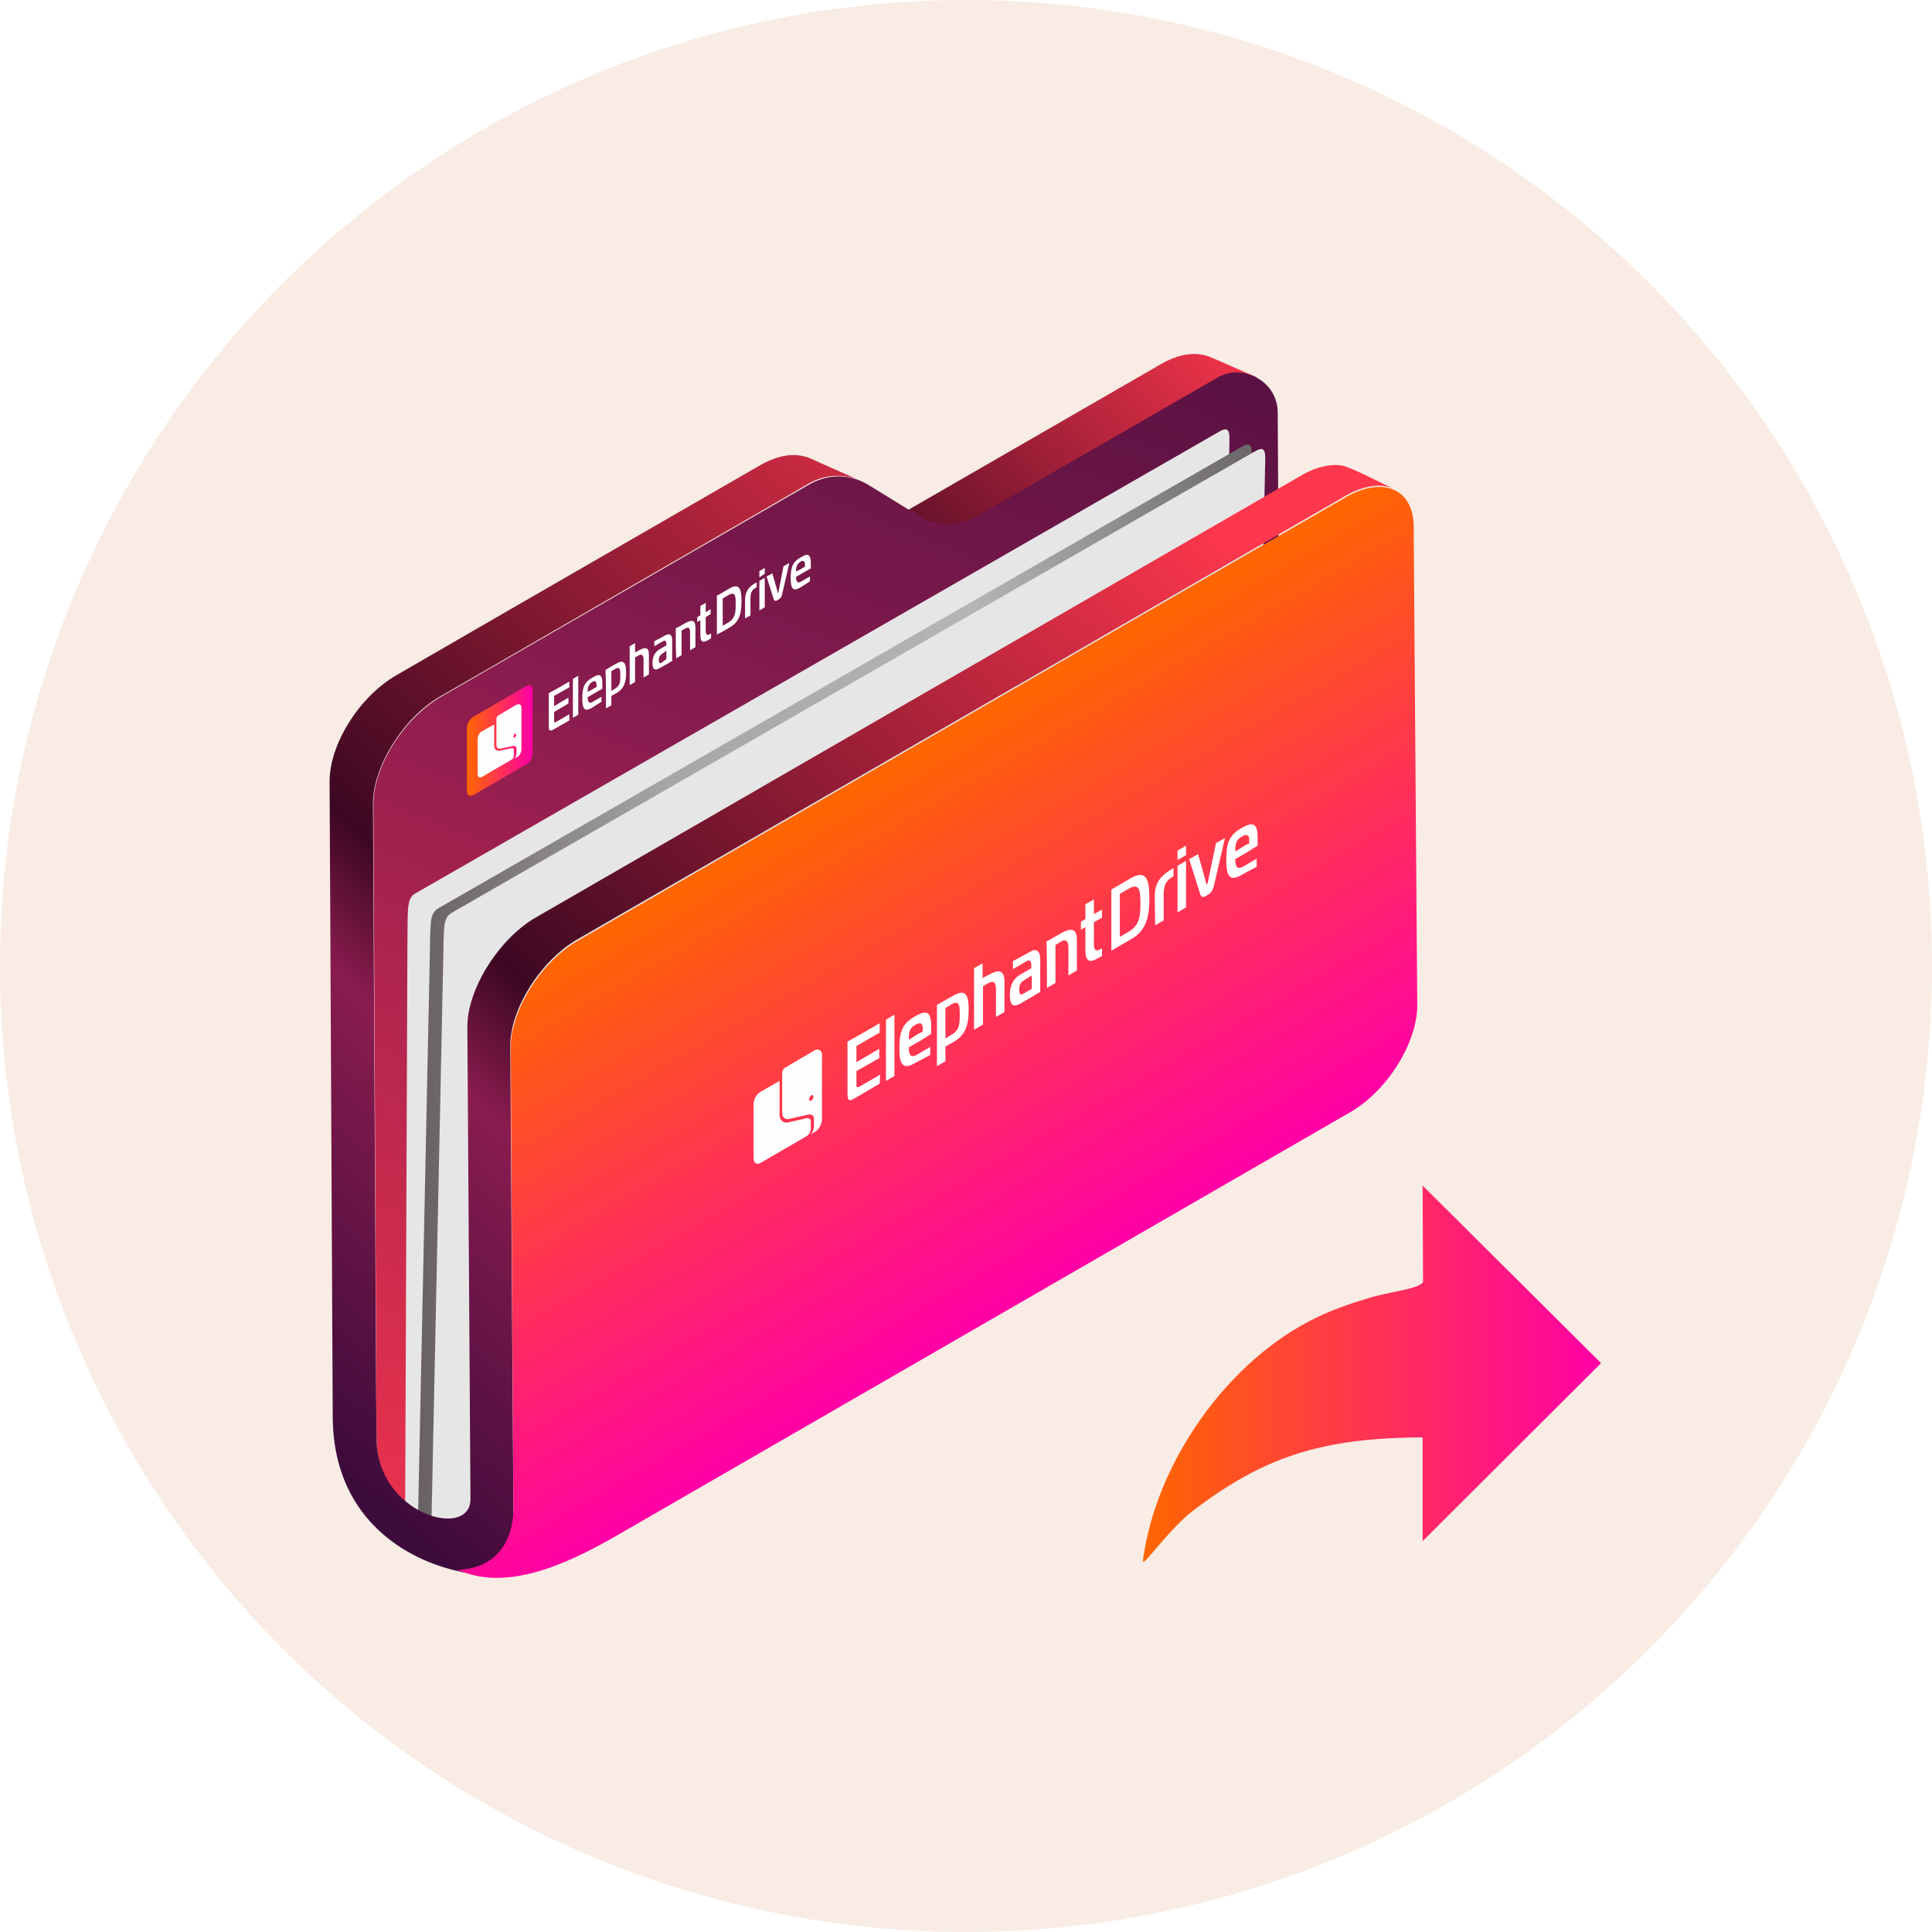 <svg xmlns="http://www.w3.org/2000/svg" xmlns:xlink="http://www.w3.org/1999/xlink" id="Layer_1" x="0px" y="0px" viewBox="0 0 432 432" style="enable-background:new 0 0 432 432;" xml:space="preserve"><style type="text/css">	.st0{fill:#F8ECE5;}	.st1{fill-rule:evenodd;clip-rule:evenodd;fill:url(#SVGID_2_);}	.st2{fill-rule:evenodd;clip-rule:evenodd;fill:url(#SVGID_3_);}	.st3{fill-rule:evenodd;clip-rule:evenodd;fill:url(#SVGID_5_);}	.st4{fill-rule:evenodd;clip-rule:evenodd;fill:url(#SVGID_6_);}	.st5{fill-rule:evenodd;clip-rule:evenodd;fill:url(#SVGID_7_);}	.st6{fill-rule:evenodd;clip-rule:evenodd;fill:#E6E6E6;}	.st7{fill-rule:evenodd;clip-rule:evenodd;fill:url(#SVGID_8_);}	.st8{fill-rule:evenodd;clip-rule:evenodd;fill:url(#SVGID_10_);}	.st9{fill-rule:evenodd;clip-rule:evenodd;fill:url(#SVGID_11_);}	.st10{fill-rule:evenodd;clip-rule:evenodd;fill:url(#SVGID_12_);}	.st11{fill-rule:evenodd;clip-rule:evenodd;fill:url(#SVGID_13_);}	.st12{fill-rule:evenodd;clip-rule:evenodd;fill:url(#SVGID_15_);}	.st13{fill-rule:evenodd;clip-rule:evenodd;fill:url(#SVGID_16_);}	.st14{fill-rule:evenodd;clip-rule:evenodd;fill:url(#SVGID_17_);}	.st15{fill-rule:evenodd;clip-rule:evenodd;fill:url(#SVGID_18_);}	.st16{fill-rule:evenodd;clip-rule:evenodd;fill:url(#SVGID_19_);}	.st17{fill-rule:evenodd;clip-rule:evenodd;fill:url(#SVGID_20_);filter:url(#Adobe_OpacityMaskFilter);}	.st18{mask:url(#id5_2_);fill-rule:evenodd;clip-rule:evenodd;fill:#2E1A24;}	.st19{fill-rule:evenodd;clip-rule:evenodd;fill:url(#SVGID_21_);}	.st20{fill-rule:evenodd;clip-rule:evenodd;fill:url(#SVGID_22_);}	.st21{fill-rule:evenodd;clip-rule:evenodd;fill:url(#SVGID_23_);}	.st22{fill-rule:evenodd;clip-rule:evenodd;fill:url(#SVGID_24_);}	.st23{fill-rule:evenodd;clip-rule:evenodd;fill:url(#SVGID_25_);}	.st24{fill:#FFFFFF;}	.st25{fill-rule:evenodd;clip-rule:evenodd;fill:url(#SVGID_26_);}	.st26{fill-rule:evenodd;clip-rule:evenodd;fill:url(#SVGID_27_);filter:url(#Adobe_OpacityMaskFilter_1_);}	.st27{mask:url(#id7_2_);fill-rule:evenodd;clip-rule:evenodd;fill:#2E1A24;}	.st28{fill-rule:evenodd;clip-rule:evenodd;fill:url(#SVGID_28_);}	.st29{fill-rule:evenodd;clip-rule:evenodd;fill:url(#SVGID_29_);}	.st30{fill-rule:evenodd;clip-rule:evenodd;fill:url(#SVGID_30_);}	.st31{fill-rule:evenodd;clip-rule:evenodd;fill:url(#SVGID_31_);}	.st32{fill-rule:evenodd;clip-rule:evenodd;fill:#2E1A24;}	.st33{fill-rule:evenodd;clip-rule:evenodd;fill:url(#SVGID_32_);}	.st34{fill-rule:evenodd;clip-rule:evenodd;fill:url(#SVGID_33_);}	.st35{fill:url(#SVGID_34_);}	.st36{fill:url(#SVGID_35_);}	.st37{clip-path:url(#SVGID_37_);}	.st38{clip-path:url(#SVGID_39_);}	.st39{fill-rule:evenodd;clip-rule:evenodd;fill:url(#SVGID_40_);}	.st40{clip-path:url(#SVGID_42_);fill-rule:evenodd;clip-rule:evenodd;fill:url(#SVGID_43_);}	.st41{clip-path:url(#SVGID_45_);}	.st42{fill-rule:evenodd;clip-rule:evenodd;fill:url(#SVGID_46_);}	.st43{clip-path:url(#SVGID_50_);}	.st44{fill-rule:evenodd;clip-rule:evenodd;fill:url(#SVGID_51_);}	.st45{filter:url(#Adobe_OpacityMaskFilter_2_);}	.st46{clip-path:url(#SVGID_53_);}	.st47{clip-path:url(#SVGID_55_);fill:url(#SVGID_56_);}	.st48{clip-path:url(#SVGID_53_);mask:url(#SVGID_14_);fill-rule:evenodd;clip-rule:evenodd;fill:#1A1A1A;}	.st49{clip-path:url(#SVGID_58_);}	.st50{fill-rule:evenodd;clip-rule:evenodd;fill:url(#SVGID_59_);}	.st51{clip-path:url(#SVGID_61_);fill-rule:evenodd;clip-rule:evenodd;fill:#FFFFFF;}	.st52{clip-path:url(#SVGID_63_);}	.st53{fill-rule:evenodd;clip-rule:evenodd;fill:url(#SVGID_64_);}	.st54{clip-path:url(#SVGID_66_);}	.st55{fill-rule:evenodd;clip-rule:evenodd;fill:url(#SVGID_67_);}	.st56{clip-path:url(#SVGID_69_);}	.st57{fill-rule:evenodd;clip-rule:evenodd;fill:url(#SVGID_70_);}	.st58{clip-path:url(#SVGID_72_);}	.st59{fill-rule:evenodd;clip-rule:evenodd;fill:url(#SVGID_73_);}	.st60{clip-path:url(#SVGID_75_);}	.st61{fill-rule:evenodd;clip-rule:evenodd;fill:url(#SVGID_76_);}	.st62{clip-path:url(#SVGID_78_);}	.st63{fill-rule:evenodd;clip-rule:evenodd;fill:url(#SVGID_79_);}	.st64{clip-path:url(#SVGID_81_);fill-rule:evenodd;clip-rule:evenodd;}	.st65{clip-path:url(#SVGID_83_);}	.st66{clip-path:url(#SVGID_85_);fill:url(#SVGID_86_);}	.st67{clip-path:url(#SVGID_88_);}	.st68{clip-path:url(#SVGID_90_);fill:url(#SVGID_91_);}	.st69{clip-path:url(#SVGID_93_);fill-rule:evenodd;clip-rule:evenodd;}	.st70{clip-path:url(#SVGID_95_);fill:none;stroke:#000000;stroke-width:0.48;stroke-miterlimit:2.613;}	.st71{clip-path:url(#SVGID_97_);}	.st72{clip-path:url(#SVGID_99_);fill:url(#SVGID_100_);}	.st73{clip-path:url(#SVGID_102_);fill:none;stroke:#000000;stroke-width:0.48;stroke-miterlimit:2.613;}	.st74{clip-path:url(#SVGID_104_);}	.st75{fill-rule:evenodd;clip-rule:evenodd;fill:url(#SVGID_105_);}	.st76{clip-path:url(#SVGID_107_);}	.st77{fill-rule:evenodd;clip-rule:evenodd;fill:url(#SVGID_108_);}	.st78{clip-path:url(#SVGID_110_);}	.st79{fill-rule:evenodd;clip-rule:evenodd;fill:url(#SVGID_111_);}	.st80{clip-path:url(#SVGID_113_);fill:#FEFEFE;}	.st81{clip-path:url(#SVGID_115_);}	.st82{fill:url(#SVGID_116_);}	.st83{clip-path:url(#SVGID_118_);}	.st84{fill:url(#SVGID_119_);}	.st85{clip-path:url(#SVGID_121_);fill:#FEFEFE;}	.st86{fill-rule:evenodd;clip-rule:evenodd;fill:url(#SVGID_122_);}	.st87{fill-rule:evenodd;clip-rule:evenodd;fill:url(#SVGID_123_);}	.st88{fill-rule:evenodd;clip-rule:evenodd;fill:#333333;}	.st89{fill-rule:evenodd;clip-rule:evenodd;fill:url(#SVGID_124_);}	.st90{fill-rule:evenodd;clip-rule:evenodd;fill:url(#SVGID_125_);}	.st91{fill-rule:evenodd;clip-rule:evenodd;fill:url(#SVGID_126_);}	.st92{fill-rule:evenodd;clip-rule:evenodd;fill:url(#SVGID_127_);}	.st93{filter:url(#Adobe_OpacityMaskFilter_3_);}	.st94{fill:url(#SVGID_128_);}	.st95{mask:url(#SVGID_9_);fill-rule:evenodd;clip-rule:evenodd;}	.st96{fill-rule:evenodd;clip-rule:evenodd;fill:url(#SVGID_129_);}	.st97{fill-rule:evenodd;clip-rule:evenodd;fill:url(#SVGID_130_);}	.st98{fill-rule:evenodd;clip-rule:evenodd;}	.st99{fill:url(#SVGID_131_);}	.st100{fill:#FEFEFE;}	.st101{filter:url(#Adobe_OpacityMaskFilter_4_);}	.st102{fill:url(#SVGID_132_);}	.st103{mask:url(#SVGID_4_);fill:#FF3255;}	.st104{fill:url(#SVGID_133_);}	.st105{fill-rule:evenodd;clip-rule:evenodd;fill:url(#SVGID_134_);}	.st106{fill-rule:evenodd;clip-rule:evenodd;fill:url(#SVGID_135_);}	.st107{fill-rule:evenodd;clip-rule:evenodd;fill:url(#SVGID_136_);}	.st108{fill-rule:evenodd;clip-rule:evenodd;fill:url(#SVGID_137_);}	.st109{fill-rule:evenodd;clip-rule:evenodd;fill:url(#SVGID_138_);}	.st110{fill-rule:evenodd;clip-rule:evenodd;fill:url(#SVGID_139_);}	.st111{fill:url(#SVGID_140_);}	.st112{fill-rule:evenodd;clip-rule:evenodd;fill:url(#SVGID_141_);}	.st113{fill-rule:evenodd;clip-rule:evenodd;fill:url(#SVGID_142_);}	.st114{fill-rule:evenodd;clip-rule:evenodd;fill:url(#SVGID_143_);filter:url(#Adobe_OpacityMaskFilter_5_);}	.st115{mask:url(#id0_2_);fill-rule:evenodd;clip-rule:evenodd;fill:#2E1A24;}	.st116{fill-rule:evenodd;clip-rule:evenodd;fill:url(#SVGID_144_);}	.st117{fill-rule:evenodd;clip-rule:evenodd;fill:url(#SVGID_145_);}	.st118{fill-rule:evenodd;clip-rule:evenodd;fill:url(#SVGID_146_);filter:url(#Adobe_OpacityMaskFilter_6_);}	.st119{mask:url(#id2_2_);fill-rule:evenodd;clip-rule:evenodd;fill:url(#SVGID_147_);}	.st120{fill-rule:evenodd;clip-rule:evenodd;fill:url(#SVGID_148_);filter:url(#Adobe_OpacityMaskFilter_7_);}	.st121{mask:url(#id4_2_);fill-rule:evenodd;clip-rule:evenodd;fill:url(#SVGID_149_);}	.st122{fill-rule:evenodd;clip-rule:evenodd;fill:url(#SVGID_150_);filter:url(#Adobe_OpacityMaskFilter_8_);}	.st123{mask:url(#id6_2_);fill-rule:evenodd;clip-rule:evenodd;fill:url(#SVGID_151_);}	.st124{fill-rule:evenodd;clip-rule:evenodd;fill:url(#SVGID_152_);filter:url(#Adobe_OpacityMaskFilter_9_);}	.st125{mask:url(#id8_2_);fill:#2E1A24;}	.st126{fill-rule:evenodd;clip-rule:evenodd;fill:url(#SVGID_153_);filter:url(#Adobe_OpacityMaskFilter_10_);}	.st127{mask:url(#id10_2_);fill-rule:evenodd;clip-rule:evenodd;fill:#2E1A24;}	.st128{fill:url(#SVGID_154_);}	.st129{fill-rule:evenodd;clip-rule:evenodd;fill:url(#SVGID_155_);filter:url(#Adobe_OpacityMaskFilter_11_);}	.st130{mask:url(#id12_2_);fill:#FF3255;}	.st131{fill:url(#SVGID_156_);}	.st132{fill-rule:evenodd;clip-rule:evenodd;fill:url(#SVGID_157_);}	.st133{fill-rule:evenodd;clip-rule:evenodd;fill:url(#SVGID_158_);}	.st134{fill-rule:evenodd;clip-rule:evenodd;fill:url(#SVGID_159_);}	.st135{fill-rule:evenodd;clip-rule:evenodd;fill:#666666;}	.st136{fill:none;}	.st137{fill-rule:evenodd;clip-rule:evenodd;fill:url(#SVGID_160_);}	.st138{fill-rule:evenodd;clip-rule:evenodd;fill:#4D4D4D;}	.st139{fill-rule:evenodd;clip-rule:evenodd;fill:url(#SVGID_161_);}	.st140{fill-rule:evenodd;clip-rule:evenodd;fill:url(#SVGID_162_);}	.st141{fill:url(#SVGID_163_);}	.st142{fill-rule:evenodd;clip-rule:evenodd;fill:url(#SVGID_164_);filter:url(#Adobe_OpacityMaskFilter_12_);}	.st143{mask:url(#id0_1_);fill:#FF3255;}	.st144{fill:url(#SVGID_165_);}</style><g>	<circle class="st0" cx="216" cy="216" r="216"></circle>	<g>					<linearGradient id="SVGID_2_" gradientUnits="userSpaceOnUse" x1="41717.875" y1="22065.676" x2="40117.027" y2="23805.006" gradientTransform="matrix(7.200000e-02 0 0 7.200000e-02 -2730.605 -1523.119)">			<stop offset="0" style="stop-color:#FF374C"></stop>			<stop offset="0.631" style="stop-color:#3D0822"></stop>			<stop offset="0.722" style="stop-color:#8A1C4F"></stop>			<stop offset="1" style="stop-color:#3D0B3B"></stop>		</linearGradient>		<path class="st1" d="M211.7,119.3l63.4-32.7l6-2.2L271,80c-4-1.8-8.2-0.5-11.9,1.7l-56,32.3L211.7,119.3L211.7,119.3z"></path>					<linearGradient id="SVGID_3_" gradientUnits="userSpaceOnUse" x1="39405.945" y1="26578.539" x2="41606.477" y2="21123.459" gradientTransform="matrix(7.200000e-02 0 0 7.200000e-02 -2730.605 -1523.119)">			<stop offset="0" style="stop-color:#FF374C"></stop>			<stop offset="0.529" style="stop-color:#8A1C4F"></stop>			<stop offset="1" style="stop-color:#3D0B3B"></stop>		</linearGradient>		<path class="st2" d="M83.5,179.8l0.7,142c0.1,12.7,10.8,25.5,23.2,17.8L271.4,237c8.1-5.1,15-15.5,15-23.9l-0.7-120.8   c0-3.3-1.7-6.2-4.6-7.8s-6.2-1.7-9,0l-53.6,30.9c-4.2,2.4-9.1,2.4-13.3-0.2l-10.9-6.7c-4.2-2.6-9.1-2.6-13.3-0.2l-82.4,47.5   C90.2,160.7,83.5,171.4,83.5,179.8L83.5,179.8z"></path>		<path class="st6" d="M91.1,210.6l-0.5,125.8c-0.1,11.5,7.8,11.4,19,4.1l149.1-97.3c7.3-4.8,13.4-14.1,13.6-21.7l2.6-122.6   c0.1-2.9-0.3-3.6-2.6-2.2l-179.3,103C90.9,200.8,91.2,203,91.1,210.6L91.1,210.6z"></path>					<linearGradient id="SVGID_5_" gradientUnits="userSpaceOnUse" x1="93.469" y1="212.332" x2="279.836" y2="212.332" gradientTransform="matrix(1 0 0 -1 0 434)">			<stop offset="0" style="stop-color:#696161"></stop>			<stop offset="0.3" style="stop-color:#A6A6A6"></stop>			<stop offset="0.67" style="stop-color:#B5B5B5"></stop>			<stop offset="1" style="stop-color:#6B676B"></stop>		</linearGradient>		<path class="st3" d="M96.1,214.1l-2.6,124c-0.1,2.2,0,6.8,2.6,5.3l167.6-96.8c7.5-4.4,13.4-14.1,13.6-21.7l2.6-122.6   c0.1-2.9-0.3-3.6-2.6-2.2l-179.3,103C95.9,204.4,96.3,206.6,96.1,214.1L96.1,214.1z"></path>		<path class="st6" d="M99.1,215.1l-2.6,124c-0.1,2.2,0,6.8,2.6,5.3l167.6-96.8c7.5-4.4,13.4-14.1,13.6-21.7l2.6-122.6   c0.1-2.9-0.3-3.6-2.6-2.2l-179.3,103C98.9,205.4,99.3,207.6,99.1,215.1L99.1,215.1z"></path>					<linearGradient id="SVGID_6_" gradientUnits="userSpaceOnUse" x1="41383.691" y1="22461.641" x2="38665.641" y2="25409.291" gradientTransform="matrix(7.200000e-02 0 0 7.200000e-02 -2730.605 -1523.119)">			<stop offset="0" style="stop-color:#FF374C"></stop>			<stop offset="0.631" style="stop-color:#3D0822"></stop>			<stop offset="0.722" style="stop-color:#8A1C4F"></stop>			<stop offset="1" style="stop-color:#3D0B3B"></stop>		</linearGradient>		<path class="st4" d="M104.5,229.6l0.7,105.6c0,9.2-21,3.4-21-13.5l-0.1-11.7l-0.7-130.3c0-8.3,6.7-19.1,14.9-23.9l78.8-45.5l0,0   l3.6-2.1c3.4-2,7.2-2.3,10.8-1.1l0,0l-10.1-4.5c-4-1.8-8.2-0.5-11.9,1.7l-56,32.3l0,0l-24.9,14.4c-8.3,4.8-15,15.5-14.9,23.9   l0.7,142c0.2,33,34.9,39.1,46.9,33.8l0,0c-3.9-1.9-6.4-6.1-6.5-12.2l-0.7-104.5c-0.1-8.3,6.7-19.1,14.9-23.9l97.2-56.1l74.6-43.1   c4.2-2.4,8.1-2.9,10.8-1.6l0,0c-2.4-1.1-9.4-4.8-11.5-5.2l0,0l0,0c-2.5-0.4-5.7,0.2-9.1,2.2l-171.8,99.2   C111.2,210.5,104.5,221.3,104.5,229.6L104.5,229.6z"></path>					<linearGradient id="SVGID_7_" gradientUnits="userSpaceOnUse" x1="40419.438" y1="23672.059" x2="41249.926" y2="25110.494" gradientTransform="matrix(7.200000e-02 0 0 7.200000e-02 -2730.605 -1523.119)">			<stop offset="0" style="stop-color:#FF6600"></stop>			<stop offset="1" style="stop-color:#FF00A6"></stop>		</linearGradient>		<path class="st5" d="M114.2,234.2l0.6,102.5c0.2,7.6-3.7,14.1-12.5,14.3c10.4,4.7,23.1-0.4,35.7-7.7l163.9-94.6   c8.3-4.8,15-15.5,15-23.9l-0.8-107.2c-0.1-8.3-6.9-11.2-15.2-6.4l-171.8,99.2C120.9,215.2,114.2,225.9,114.2,234.2L114.2,234.2z"></path>					<linearGradient id="SVGID_8_" gradientUnits="userSpaceOnUse" x1="41475.07" y1="25420.269" x2="42900.07" y2="25420.269" gradientTransform="matrix(7.200000e-02 0 0 7.200000e-02 -2730.605 -1523.119)">			<stop offset="0" style="stop-color:#FF6600"></stop>			<stop offset="1" style="stop-color:#FF00A6"></stop>		</linearGradient>		<path class="st7" d="M318.2,286.7c-1.2,1.6-7.4,2.1-12,3.5c-4.3,1.3-8.1,2.6-11.6,4.3c-19.8,9.4-36.3,32.4-39.1,54.9   c0.1-0.1,0.3-0.5,0.4-0.3c0.2,0.3,6-7.5,10.6-11.1c15.9-12.2,28.9-16.5,51.6-16.6l0,23.2l39.9-39.8l-39.9-39.7L318.2,286.7   L318.2,286.7z"></path>		<g>			<g>									<linearGradient id="SVGID_10_" gradientUnits="userSpaceOnUse" x1="39374.934" y1="23454.992" x2="39578.402" y2="23454.992" gradientTransform="matrix(7.200000e-02 0 0 7.200000e-02 -2730.605 -1523.119)">					<stop offset="0" style="stop-color:#FF6600"></stop>					<stop offset="1" style="stop-color:#FF00A6"></stop>				</linearGradient>				<path style="fill:url(#SVGID_10_);" d="M105.8,160.3l11.9-6.9c0.8-0.4,1.4,0,1.4,1v13.9c0,1-0.6,2.2-1.4,2.6l-11.9,6.9     c-0.8,0.4-1.4,0-1.4-1v-13.9C104.4,161.9,105,160.8,105.8,160.3L105.8,160.3z"></path>				<path class="st100" d="M107.8,173.7c1.7-1,5.1-3,6.7-3.9c0.3-0.3,0.4-0.6,0.4-1v-1.1c0-0.2,0-0.3-0.1-0.3     c-0.1-0.1-0.2-0.1-0.4-0.1l-2.8,0.6h0c-0.3,0-0.6-0.1-0.8-0.3c-0.2-0.2-0.3-0.5-0.3-0.9V162l-2.7,1.5c-0.6,0.3-1,1.1-1,1.8v7.8     C106.8,173.8,107.3,174,107.8,173.7L107.8,173.7z M115,169.6c0.1-0.1,0.5-0.3,0.6-0.3c0.6-0.3,1-1.1,1-1.8v-9.3     c0-0.7-0.6-0.9-1.1-0.6l-0.4,0.2l-3.7,2.2c-0.2,0.1-0.4,0.5-0.4,0.8v0.6v5.1c0,0.3,0.1,0.6,0.2,0.7c0.2,0.2,0.4,0.2,0.7,0.2     l2.8-0.6c0.2,0,0.4,0,0.6,0.1c0.1,0.1,0.2,0.3,0.2,0.6v1.1C115.4,168.9,115.4,169.2,115,169.6L115,169.6z M115.1,164.1     c0.2-0.1,0.3,0,0.3,0.2s-0.1,0.4-0.3,0.6s-0.3,0-0.3-0.2S114.9,164.2,115.1,164.1z"></path>			</g>			<path class="st24" d="M127.3,159.7l-2.9,1.7c-0.4,0.2-0.5,0.2-0.5-0.3v-1.9l3.2-1.9V156l-1.7,1l-1.5,0.9c0-0.8,0-1.5,0-2.3    c1.1-0.6,2.3-1.3,3.4-1.9v-1.3c-1.5,0.9-3.1,1.8-4.6,2.6v7.4c0,1,0.3,1.1,0.9,0.8l3.7-2.1L127.3,159.7L127.3,159.7z M181.1,130    v-1.1l-1.9,1.1c-0.9,0.6-1.2,0-1.2-1l1.7-1l0.7-0.4l0.9-0.5v-1c0-0.1,0-0.1,0-0.2c0-2.1-0.8-2.2-2.2-1.3c-1.8,1-2.3,2.1-2.3,4.7    c0,2.1,0.4,3.1,2.1,2.1L181.1,130L181.1,130z M178,127.8c0-1.1,0.2-1.7,1-2.2c0.4-0.3,0.8-0.2,0.9,0.1c0.1,0.3,0.1,0.6,0.1,1    l-0.3,0.2l-0.1,0l-0.6,0.4L178,127.8L178,127.8z M172.7,128.2l-1.3,0.7l1.6,5.1c0.2,0.5,0.6,0.4,1,0.1c0.4-0.2,0.8-0.6,0.9-1.3    l1.6-6.9l-1.3,0.7l-1.1,5.6c0,0.2-0.1,0.3-0.1,0.4c-0.1,0-0.1,0-0.1-0.2L172.7,128.2L172.7,128.2z M169.8,136.5l1.2-0.7v-6.6    l-1.2,0.7V136.5z M171,128.3v-1.3l-1.2,0.7v1.4L171,128.3z M166.6,138.3l1.2-0.7v-3.7c0-1.2,0.2-1.9,1.2-2.5l0.2-0.1v-1.1    l-0.5,0.3c-1.5,0.9-2.1,2-2.1,3.7L166.6,138.3L166.6,138.3z M163.3,140.2c2.3-1.3,2.5-3.7,2.5-5.8s-0.2-4.3-2.7-2.8    c-1,0.6-1.8,1-2.8,1.6c0,2.9,0,5.8,0,8.7C161.4,141.3,162.2,140.9,163.3,140.2L163.3,140.2z M163,133c1.5-0.8,1.5,0.5,1.5,2.2    c0,1.7-0.1,3-1.5,3.9c0,0-1.3,0.8-1.4,0.8v-5.5v-0.6C161.7,133.8,163,133,163,133L163,133z M159,142.7v-1.1l-0.1,0.1    c-0.8,0.5-1.1,0.3-1.1-0.7v-3l1.1-0.7v-1.1l-1.1,0.7v-2.1l-1.2,0.7v2.1l-0.7,0.4v1.1l0.7-0.4v3.3c0,1.6,0.6,1.8,1.8,1.1    L159,142.7L159,142.7z M151.2,147.2l1.2-0.7v-2.8v-1.2v-1.5c0.1-0.1,0.9-0.5,0.9-0.5c0.7-0.4,1,0,1,0.9v4l1.2-0.7v-4.4    c0-1.8-0.9-1.7-2.2-1c-0.7,0.4-1.4,0.8-2.2,1.2C151.1,142.8,151.1,145,151.2,147.2L151.2,147.2z M146.3,143.4v1.1l1.9-1.1    c0.5-0.3,0.8-0.1,0.8,0.5v0.4l-1.7,1c-0.9,0.6-1.4,1.6-1.4,2.9c0,1.4,0.4,1.8,1.4,1.3l2-1.1c0,0,0.1,0,0.1-0.1l0.9-0.5    c0-1.6,0-3.1,0-4.7c0-1.1-0.5-1.6-1.6-1L146.3,143.4L146.3,143.4z M149,145.5v0.3v0.3v0.9v0.4l-0.3,0.2l-0.4,0.3l-0.4,0.3    c-0.4,0.2-0.6,0-0.6-0.6c0-0.6,0.2-1,0.6-1.3L149,145.5L149,145.5z M140.8,153.2l1.2-0.7V147l0.7-0.4c0.8-0.5,1.2-0.1,1.2,0.9v4    l1.2-0.7v-4.4c0-1.8-0.9-1.7-2.2-1l-0.9,0.5v-2.1l-1.2,0.7V153.2L140.8,153.2z M135.5,158.4l1.2-0.7v-2.1l1.1-0.6    c1.8-1,2.2-2.6,2.2-4.6s-0.4-3.1-2.2-2c-0.8,0.4-1.6,0.9-2.4,1.4C135.5,152.6,135.5,155.5,135.5,158.4z M137,149.9l0.5-0.3    c1.2-0.7,1.2,0.2,1.2,1.5s0,2.2-1.2,2.9l-0.8,0.5c0-1.5,0-2.9,0-4.4L137,149.9L137,149.9z M134.5,156.9v-1.1l-1.9,1.1    c-0.9,0.6-1.2,0-1.2-1l1.7-1l0.7-0.4l0.9-0.5v-1c0-0.1,0-0.1,0-0.2c0-2.1-0.8-2.2-2.2-1.3c-1.8,1-2.3,2.1-2.3,4.7    c0,2.1,0.4,3.1,2.1,2.1L134.5,156.9L134.5,156.9z M131.4,154.7c0-1.1,0.2-1.7,1-2.2c0.4-0.3,0.8-0.2,0.9,0.1    c0.1,0.3,0.1,0.6,0.1,1l-0.3,0.2l-0.1,0l-0.6,0.4L131.4,154.7L131.4,154.7z M128.1,160.5l1.2-0.7v-8.7l-1.2,0.7V160.5z"></path>		</g>		<g>			<g>				<path class="st100" d="M170.1,260c2.7-1.6,8-4.6,10.5-6.1c0.4-0.4,0.7-1,0.7-1.5v-1.7c0-0.2-0.1-0.4-0.2-0.5     c-0.2-0.1-0.4-0.2-0.6-0.2l-4.4,1h0c-0.5,0.1-1-0.1-1.3-0.4c-0.3-0.3-0.5-0.8-0.5-1.5v-7.4l-4.2,2.4c-0.9,0.5-1.6,1.7-1.6,2.8     v12.2C168.6,260.1,169.2,260.5,170.1,260L170.1,260z M181.3,253.6c0.2-0.1,0.8-0.4,0.9-0.5c0.9-0.5,1.6-1.8,1.6-2.8v-14.5     c0-1-0.9-1.4-1.8-0.9l-0.6,0.4l-5.8,3.4c-0.4,0.2-0.7,0.8-0.7,1.2v0.9v8c0,0.5,0.1,0.9,0.4,1.1c0.3,0.3,0.6,0.4,1.1,0.3l4.4-1     c0.4,0,0.7,0,0.9,0.2c0.2,0.2,0.3,0.5,0.3,0.9v1.7C181.9,252.4,181.9,253,181.3,253.6L181.3,253.6z M181.4,244.9     c0.3-0.1,0.5,0,0.5,0.3s-0.2,0.7-0.5,0.9c-0.3,0.1-0.5,0-0.5-0.3C180.9,245.5,181.2,245.1,181.4,244.9z"></path>			</g>			<path class="st24" d="M196.8,240.3l-4.5,2.6c-0.7,0.4-0.8,0.3-0.8-0.5v-2.9l5.1-2.9v-2.1l-2.7,1.6l-2.4,1.4c0-1.2,0-2.4,0-3.6    c1.7-1,3.6-2.1,5.2-3v-2.1c-2.4,1.4-4.8,2.8-7.2,4.1v11.6c0,1.6,0.4,1.8,1.4,1.2l5.8-3.4L196.8,240.3L196.8,240.3z M281,193.8    V192l-2.9,1.7c-1.5,0.9-1.9,0-1.9-1.6l2.6-1.5l1.1-0.7l1.3-0.8v-1.6c0-0.1,0-0.2,0-0.3c0-3.3-1.2-3.4-3.5-2.1    c-2.8,1.6-3.5,3.2-3.5,7.3c0,3.3,0.7,4.8,3.3,3.3L281,193.8L281,193.8z M276.2,190.4c0-1.8,0.2-2.7,1.6-3.4    c0.7-0.4,1.2-0.4,1.4,0.1c0.2,0.4,0.1,1,0.1,1.5l-0.4,0.2l-0.1,0l-1,0.6L276.2,190.4L276.2,190.4z M267.9,191l-2,1.1l2.5,7.9    c0.2,0.8,0.9,0.6,1.5,0.2c0.7-0.4,1.2-0.9,1.5-2l2.5-10.8l-2,1.1l-1.8,8.7c-0.1,0.3-0.1,0.5-0.2,0.5c-0.1,0.1-0.2-0.1-0.2-0.3    L267.9,191L267.9,191z M263.3,204l1.9-1.1v-10.4l-1.9,1.1V204z M265.2,191.2v-2.1l-1.9,1.1v2.1L265.2,191.2z M258.3,206.9    l1.9-1.1V200c0-1.8,0.4-3,1.9-3.9l0.3-0.2v-1.8l-0.8,0.5c-2.3,1.4-3.4,3.1-3.4,5.8L258.3,206.9L258.3,206.9z M253.1,209.9    c3.6-2.1,3.9-5.8,3.9-9.1s-0.3-6.7-4.2-4.4c-1.6,0.9-2.7,1.6-4.3,2.5c0,4.6,0,9.1,0,13.7C250.1,211.6,251.4,210.9,253.1,209.9    L253.1,209.9z M252.6,198.6c2.3-1.2,2.4,0.8,2.4,3.4s-0.1,4.7-2.4,6.2c0,0-2,1.2-2.2,1.3v-8.6v-1    C250.6,199.7,252.6,198.6,252.6,198.6z M246.4,213.8V212l-0.1,0.1c-1.3,0.8-1.7,0.4-1.7-1.1v-4.8l1.8-1v-1.8l-1.8,1v-3.3    l-1.9,1.1v3.3l-1,0.6v1.8l1-0.6v5.2c0,2.5,0.9,2.9,2.9,1.7L246.4,213.8L246.4,213.8z M234.1,220.9l1.9-1.1v-4.3v-1.9v-2.3    c0.2-0.1,1.3-0.8,1.3-0.8c1.1-0.6,1.6,0,1.6,1.4v6.2l1.9-1.1v-6.8c0-2.7-1.4-2.7-3.4-1.6c-1.1,0.6-2.2,1.3-3.4,1.9    C234.1,213.9,234.1,217.4,234.1,220.9L234.1,220.9z M226.5,214.9v1.8l2.9-1.7c0.8-0.5,1.2-0.2,1.2,0.8v0.7l-2.6,1.5    c-1.5,0.9-2.2,2.5-2.2,4.5c0,2.1,0.7,2.8,2.2,2l3.1-1.8c0,0,0.1-0.1,0.1-0.1l1.4-0.8c0-2.4,0-4.9,0-7.3c0-1.8-0.8-2.6-2.4-1.6    L226.5,214.9L226.5,214.9z M230.7,218.1v0.5v0.5v1.4v0.6l-0.5,0.3l-0.7,0.4l-0.7,0.4c-0.7,0.4-0.9,0-0.9-0.9c0-1,0.3-1.6,0.9-2    L230.7,218.1L230.7,218.1z M217.9,230.2l1.9-1.1v-8.6l1.1-0.6c1.3-0.8,1.8-0.2,1.8,1.3v6.2l1.9-1.1v-6.8c0-2.7-1.4-2.7-3.4-1.6    l-1.5,0.8v-3.3l-1.9,1.1V230.2L217.9,230.2z M209.5,238.4l1.9-1.1v-3.3l1.8-1c2.8-1.6,3.4-4,3.4-7.2s-0.6-4.8-3.4-3.2    c-1.2,0.7-2.5,1.4-3.7,2.1C209.5,229.2,209.5,233.8,209.5,238.4L209.5,238.4z M211.9,225.1l0.8-0.5c1.9-1.1,1.9,0.4,1.9,2.3    s0,3.5-1.9,4.5l-1.3,0.8c0-2.3,0-4.6,0-6.8L211.9,225.1L211.9,225.1z M208,235.9v-1.8l-2.9,1.7c-1.5,0.9-1.9,0-1.9-1.6l2.6-1.5    l1.1-0.7l1.3-0.8v-1.6c0-0.1,0-0.2,0-0.3c0-3.3-1.2-3.4-3.5-2.1c-2.8,1.6-3.6,3.2-3.6,7.3c0,3.3,0.7,4.8,3.3,3.3L208,235.9    L208,235.9z M203.2,232.5c0-1.8,0.2-2.7,1.6-3.4c0.7-0.4,1.2-0.4,1.4,0.1c0.2,0.4,0.1,1,0.1,1.5l-0.4,0.2l-0.1,0l-1,0.6    L203.2,232.5L203.2,232.5z M198.1,241.7l1.9-1.1v-13.7l-1.9,1.1V241.7z"></path>		</g>	</g></g></svg>